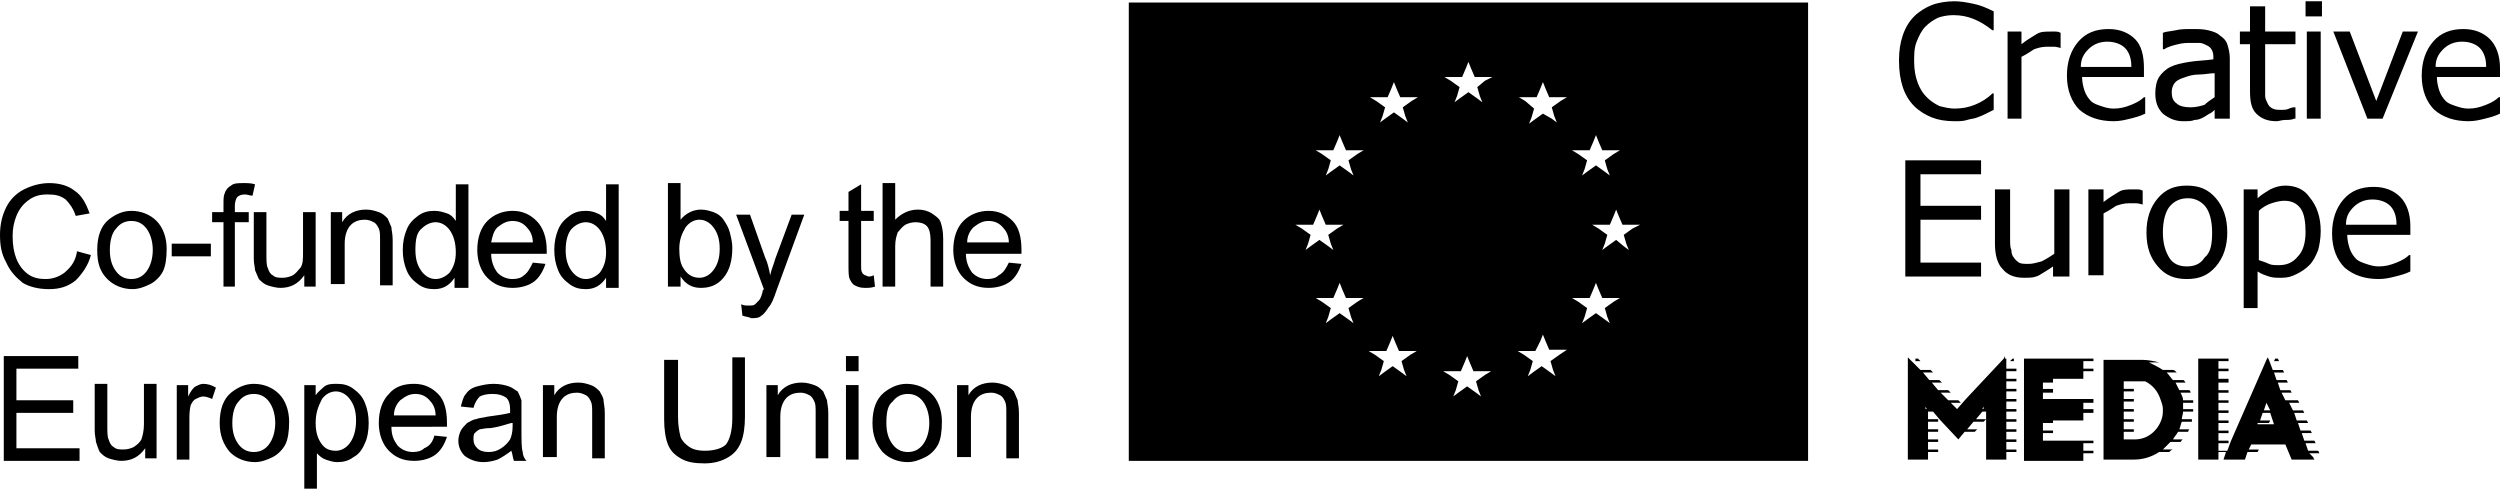 <svg baseProfile="tiny" xmlns="http://www.w3.org/2000/svg" viewBox="0 0 198 38.7"><path d="M6.1 19.9l1.1.3c-.2.8-.7 1.5-1.2 2-.6.5-1.3.7-2.1.7-.9 0-1.6-.2-2.1-.5-.5-.4-1-.9-1.3-1.6-.4-.7-.5-1.4-.5-2.2 0-.9.2-1.6.5-2.2.3-.6.8-1.1 1.4-1.4.6-.3 1.3-.5 2-.5.8 0 1.5.2 2 .6.6.4.9 1 1.2 1.8l-1.1.2c-.2-.6-.5-1-.8-1.3-.4-.3-.8-.4-1.4-.4-.6 0-1.1.1-1.6.5-.4.3-.7.7-.9 1.2-.2.5-.3 1-.3 1.6 0 .7.1 1.3.3 1.8.2.5.5.9.9 1.2.4.3.9.4 1.4.4.6 0 1.1-.2 1.5-.5.6-.5.9-1 1-1.7zM7.7 19.8c0-1.1.3-1.9.9-2.4.5-.4 1.1-.7 1.8-.7.8 0 1.5.3 2 .8s.8 1.3.8 2.2c0 .8-.1 1.4-.3 1.8-.2.4-.6.8-1 1-.4.2-.9.4-1.4.4-.8 0-1.5-.3-2-.8-.6-.6-.8-1.3-.8-2.3zm1 0c0 .8.2 1.3.5 1.7.3.4.7.6 1.2.6s.9-.2 1.2-.6c.3-.4.5-1 .5-1.7s-.2-1.3-.5-1.7c-.3-.4-.7-.6-1.2-.6s-.9.2-1.2.6c-.3.3-.5.9-.5 1.7zM13.6 20.3v-1h3.1v1h-3.1zM17.7 22.7v-5.1h-.9v-.8h.9v-.6c0-.4 0-.7.1-.9.1-.3.3-.5.5-.6.2-.2.6-.2 1-.2.3 0 .6 0 .9.1l-.2.9c-.2 0-.4-.1-.6-.1-.3 0-.5.1-.6.2-.1.1-.2.4-.2.7v.5h1.1v.8h-1.1v5.1h-.9zM24.1 22.7v-.9c-.5.7-1.1 1-1.9 1-.3 0-.7-.1-1-.2-.3-.1-.5-.3-.7-.5-.1-.2-.2-.5-.3-.7 0-.2-.1-.5-.1-.9v-3.7h1v3.3c0 .5 0 .9.1 1.1.1.3.2.5.4.6.2.2.5.2.8.2.3 0 .6-.1.8-.2.3-.2.4-.4.6-.6.2-.3.2-.7.2-1.2v-3.2h1v5.9h-.9zM26.2 22.7v-5.9h.9v.8c.4-.7 1.1-1 1.9-1 .4 0 .7.1 1 .2.3.1.5.3.7.5.1.2.2.5.3.7 0 .2.1.5.1 1v3.6h-1V19c0-.4 0-.7-.1-.9-.1-.2-.2-.4-.4-.5-.2-.1-.4-.2-.7-.2-.4 0-.8.1-1.1.4-.3.3-.5.8-.5 1.5v3.2h-1.1zM36 22.7V22c-.4.6-.9.9-1.6.9-.5 0-.9-.1-1.3-.4-.4-.3-.7-.6-.9-1.1-.2-.5-.3-1-.3-1.6 0-.6.1-1.1.3-1.6.2-.5.5-.8.9-1.1.4-.3.8-.4 1.3-.4.4 0 .7.1 1 .2.3.1.5.3.7.6v-2.9h1v8.2H36zm-3.1-2.9c0 .8.2 1.3.5 1.7.3.4.7.6 1.1.6.4 0 .8-.2 1.1-.5.3-.4.5-.9.5-1.6 0-.8-.2-1.4-.5-1.8-.3-.4-.7-.6-1.1-.6-.4 0-.8.2-1.1.5-.4.3-.5.9-.5 1.7zM42.2 20.8l1 .1c-.2.6-.5 1.1-.9 1.4-.4.3-1 .5-1.7.5-.9 0-1.5-.3-2-.8s-.8-1.3-.8-2.2c0-1 .3-1.8.8-2.3.5-.5 1.2-.8 2-.8s1.4.3 1.9.8.8 1.3.8 2.3v.3h-4.4c0 .6.2 1.1.5 1.5.3.3.7.5 1.2.5.4 0 .7-.1.9-.3.3-.2.5-.6.7-1zm-3.3-1.6h3.3c0-.5-.2-.9-.4-1.1-.3-.4-.7-.6-1.2-.6s-.8.2-1.2.5c-.3.3-.4.7-.5 1.2zM48 22.7V22c-.4.6-.9.9-1.6.9-.5 0-.9-.1-1.3-.4-.4-.3-.7-.6-.9-1.1-.2-.5-.3-1-.3-1.6 0-.6.1-1.1.3-1.6.2-.5.5-.8.9-1.1.4-.3.8-.4 1.3-.4.4 0 .7.1.9.2.3.1.5.3.7.6v-2.9h1v8.2h-1zm-3.2-2.9c0 .8.2 1.3.5 1.7.3.4.7.6 1.1.6.4 0 .8-.2 1.1-.5.3-.4.5-.9.5-1.6 0-.8-.2-1.4-.5-1.8-.3-.4-.7-.6-1.1-.6-.4 0-.8.2-1.1.5-.3.3-.5.9-.5 1.7zM53.8 22.7h-.9v-8.2h1v2.9c.4-.5 1-.8 1.6-.8.4 0 .7.1 1 .2.3.1.6.3.8.6.2.3.4.6.5 1 .1.4.2.8.2 1.2 0 1-.2 1.8-.7 2.4-.5.6-1.1.8-1.8.8s-1.2-.3-1.6-.9v.8zm0-3c0 .7.1 1.2.3 1.5.3.5.7.8 1.3.8.4 0 .8-.2 1.1-.6.3-.4.5-.9.5-1.7 0-.8-.2-1.3-.5-1.7-.3-.4-.7-.6-1.1-.6-.4 0-.8.2-1.1.6-.3.5-.5 1-.5 1.7zM58.8 25l-.1-.9c.2.1.4.1.6.1.2 0 .4 0 .5-.1l.3-.3c.1-.1.2-.3.3-.7 0-.1 0-.1.1-.2L58.3 17h1.1l1.2 3.4c.2.4.3.9.4 1.4.1-.5.3-.9.4-1.3l1.3-3.5h1l-2.2 6c-.2.6-.4 1.1-.6 1.3-.2.3-.4.6-.6.7-.2.2-.5.2-.8.2-.2-.1-.4-.1-.7-.2zM69.2 21.8l.1.9c-.3.1-.5.1-.8.1-.4 0-.6-.1-.8-.2-.2-.1-.3-.3-.4-.5-.1-.2-.1-.6-.1-1.2v-3.4h-.7v-.8h.7v-1.5l1-.6v2.1h1v.8h-1V21c0 .3 0 .5.1.6 0 .1.1.1.2.2.1 0 .2.1.3.1.1 0 .2 0 .4-.1zM69.9 22.7v-8.2h1v2.9c.5-.5 1.1-.8 1.8-.8.4 0 .8.1 1.1.3.3.2.6.4.7.7.1.3.2.7.2 1.3v3.8h-1V19c0-.5-.1-.9-.3-1.1-.2-.2-.5-.3-.9-.3-.3 0-.6.1-.8.2-.3.2-.4.4-.6.6-.1.3-.2.6-.2 1.1v3.2h-1zM79.9 20.8l1 .1c-.2.6-.5 1.1-.9 1.4-.4.3-1 .5-1.7.5-.9 0-1.5-.3-2-.8s-.8-1.3-.8-2.2c0-1 .3-1.8.8-2.3.5-.5 1.2-.8 2-.8s1.4.3 1.9.8.7 1.3.7 2.3v.3h-4.4c0 .6.2 1.1.5 1.5.3.3.7.5 1.2.5.4 0 .7-.1.9-.3.4-.2.6-.6.8-1zm-3.3-1.6h3.3c0-.5-.2-.9-.4-1.1-.3-.4-.7-.6-1.2-.6s-.8.2-1.2.5c-.3.3-.5.7-.5 1.2zM.3 36.4v-8.2h5.9v1H1.3v2.5h4.5v1H1.3v2.8h5v1h-6zM11.5 36.4v-.9c-.5.7-1.1 1-1.9 1-.3 0-.7-.1-1-.2-.3-.1-.5-.3-.7-.5-.1-.2-.2-.5-.3-.8 0-.2-.1-.5-.1-.9v-3.7h1v3.3c0 .5 0 .9.1 1.1.1.3.2.5.4.6.2.2.5.2.8.2.3 0 .6-.1.8-.2.3-.2.5-.4.6-.6.1-.3.2-.7.2-1.2v-3.2h1v5.9h-.9zM14 36.4v-5.9h.9v.9c.2-.4.4-.7.6-.8.2-.1.4-.2.6-.2.3 0 .7.1 1 .3l-.3.9c-.2-.1-.5-.2-.7-.2-.2 0-.4.1-.6.2-.2.1-.3.3-.4.5-.1.4-.1.8-.1 1.2v3.1h-1zM17.4 33.5c0-1.1.3-1.9.9-2.4.5-.4 1.1-.7 1.8-.7.8 0 1.5.3 2 .8s.8 1.3.8 2.2c0 .8-.1 1.4-.3 1.8-.2.4-.6.8-1 1-.4.2-.9.4-1.4.4-.8 0-1.5-.3-2-.8-.5-.6-.8-1.3-.8-2.3zm1 0c0 .8.2 1.3.5 1.7.3.4.7.6 1.2.6s.9-.2 1.2-.6c.3-.4.5-1 .5-1.7s-.2-1.3-.5-1.7c-.3-.4-.7-.6-1.2-.6s-.9.2-1.2.6c-.3.3-.5.9-.5 1.7zM24.1 38.7v-8.2h.9v.8c.2-.3.5-.5.7-.7.3-.2.6-.2 1-.2.5 0 .9.1 1.3.4.4.3.7.6.9 1.1.2.5.3 1 .3 1.6 0 .6-.1 1.2-.3 1.6-.2.5-.5.9-.9 1.1-.4.3-.8.4-1.3.4-.3 0-.6-.1-.9-.2-.3-.1-.5-.3-.7-.5v2.9h-1zm.9-5.2c0 .8.2 1.3.5 1.7.3.4.7.5 1.1.5.4 0 .8-.2 1.1-.6.3-.4.5-1 .5-1.8s-.2-1.3-.5-1.7c-.3-.4-.7-.6-1.1-.6-.4 0-.8.2-1.1.6-.3.6-.5 1.1-.5 1.9zM34.4 34.5l1 .1c-.2.6-.5 1.1-.9 1.4-.4.3-1 .5-1.7.5-.9 0-1.5-.3-2-.8s-.8-1.3-.8-2.2c0-1 .3-1.8.8-2.3.5-.6 1.2-.8 2-.8s1.4.3 1.9.8.7 1.3.7 2.3v.3H31c0 .7.2 1.1.5 1.5.3.3.7.5 1.2.5.4 0 .7-.1.9-.3.5-.2.7-.6.8-1zm-3.2-1.6h3.3c0-.5-.2-.9-.4-1.1-.3-.4-.7-.6-1.2-.6s-.8.2-1.2.5c-.3.3-.5.7-.5 1.2zM40.5 35.7c-.4.3-.7.5-1.1.7-.3.1-.7.2-1.1.2-.6 0-1.1-.2-1.5-.5-.3-.3-.5-.7-.5-1.2 0-.3.1-.6.2-.8.1-.2.3-.4.5-.6.2-.1.5-.3.7-.3.2-.1.5-.1.9-.2.8-.1 1.4-.2 1.8-.3v-.3c0-.4-.1-.7-.3-.9-.3-.2-.6-.3-1.1-.3-.5 0-.8.1-1 .2-.2.2-.4.5-.5.9l-1-.1c.1-.4.2-.8.4-1 .2-.3.5-.5.9-.6.4-.1.8-.2 1.3-.2s.9.1 1.2.2c.3.1.5.3.7.4.1.2.2.4.3.7V34c0 .9 0 1.5.1 1.8 0 .2.1.5.3.7h-1c-.1-.3-.1-.5-.2-.8zm0-2.2c-.4.1-.9.3-1.6.4-.5 0-.8.1-.9.1-.2.1-.3.2-.4.3-.1.1-.1.3-.1.5 0 .3.1.5.3.7.2.2.5.3.9.3s.7-.1 1-.3c.3-.2.5-.4.7-.7.1-.2.2-.6.2-1v-.3zM43 36.4v-5.9h.9v.8c.4-.7 1.1-1 1.9-1 .4 0 .7.1 1 .2.3.1.5.3.7.5.1.2.3.5.3.7 0 .2.1.5.1 1v3.6h-1v-3.6c0-.4 0-.7-.1-.9-.1-.2-.2-.4-.4-.5-.2-.1-.4-.2-.7-.2-.4 0-.8.1-1.1.4-.3.3-.5.8-.5 1.5v3.2H43zM57.9 28.3H59V33c0 .8-.1 1.5-.3 2-.2.5-.5.9-1 1.2-.5.3-1.1.5-1.9.5-.8 0-1.4-.1-1.9-.4-.5-.3-.8-.6-1-1.1-.2-.5-.3-1.2-.3-2v-4.7h1.1V33c0 .7.1 1.2.2 1.6.1.3.4.6.7.8.3.2.7.3 1.2.3.8 0 1.4-.2 1.7-.5.3-.4.5-1.1.5-2.1v-4.8zM60.7 36.4v-5.9h.9v.8c.4-.7 1.1-1 1.9-1 .4 0 .7.1 1 .2.3.1.5.3.7.5.1.2.2.5.3.7 0 .2.1.5.1 1v3.6h-1v-3.6c0-.4 0-.7-.1-.9-.1-.2-.2-.4-.4-.5-.2-.1-.4-.2-.7-.2-.4 0-.8.1-1.1.4-.3.3-.5.8-.5 1.5v3.2h-1.1zM67 29.4v-1.2h1v1.2h-1zm0 7v-5.9h1v5.9h-1zM69.1 33.5c0-1.1.3-1.9.9-2.4.5-.4 1.1-.7 1.8-.7.8 0 1.5.3 2 .8s.8 1.3.8 2.2c0 .8-.1 1.4-.3 1.8-.2.4-.6.8-1 1-.4.2-.9.4-1.4.4-.8 0-1.5-.3-2-.8-.5-.6-.8-1.3-.8-2.3zm1.1 0c0 .8.2 1.3.5 1.7.3.4.7.6 1.2.6s.9-.2 1.2-.6c.3-.4.5-1 .5-1.7s-.2-1.3-.5-1.7c-.3-.4-.7-.6-1.2-.6s-.9.2-1.2.6c-.4.3-.5.9-.5 1.7zM75.8 36.4v-5.9h.9v.8c.4-.7 1.1-1 1.9-1 .4 0 .7.1 1 .2.3.1.5.3.7.5.1.2.2.5.3.7 0 .2.1.5.1 1v3.6h-1v-3.6c0-.4 0-.7-.1-.9-.1-.2-.2-.4-.4-.5-.2-.1-.4-.2-.7-.2-.4 0-.8.1-1.1.4-.3.3-.5.8-.5 1.5v3.2h-1.1zM157.9 8.7l-.6.3c-.2.1-.4.2-.7.3-.2.1-.5.1-.8.2-.3.1-.6.1-1 .1-.7 0-1.3-.1-1.8-.3-.5-.2-1-.5-1.4-.9-.4-.4-.7-.9-.9-1.5-.2-.6-.3-1.3-.3-2.1s.1-1.4.3-2c.2-.6.5-1.1.9-1.5.4-.4.9-.7 1.4-.9.5-.2 1.2-.3 1.8-.3.5 0 1 .1 1.5.2s1 .3 1.6.6v1.5h-.1c-.5-.4-1-.7-1.5-.9-.5-.2-1-.3-1.6-.3-.5 0-.9.1-1.2.2-.4.2-.7.4-1 .7-.3.3-.5.7-.7 1.2-.2.5-.2 1-.2 1.6 0 .6.1 1.2.3 1.7.2.5.4.8.7 1.1.3.3.6.5 1 .7.4.1.8.2 1.2.2.6 0 1.1-.1 1.6-.3.5-.2 1-.5 1.4-.9h.1v1.3zM163.3 3.8c-.2 0-.4-.1-.6-.1h-.6c-.4 0-.7.1-1 .2-.3.2-.6.4-1 .6v4.9H159V2.5h1.1v1c.5-.4.9-.6 1.2-.8.3-.2.7-.2 1.1-.2h.4c.1 0 .2 0 .4.1v1.2zM169.9 6.1h-5c0 .4.1.8.2 1.1.1.3.3.6.5.8.2.2.5.3.8.4.3.1.6.2 1 .2.5 0 .9-.1 1.4-.3.5-.2.8-.4 1-.6h.1V9c-.4.2-.8.3-1.2.4-.4.1-.8.2-1.3.2-1.1 0-2-.3-2.7-.9-.6-.6-1-1.5-1-2.7 0-1.1.3-2 .9-2.7.6-.7 1.4-1 2.4-1 .9 0 1.6.3 2.1.8s.7 1.3.7 2.3v.7zm-1.1-.9c0-.6-.2-1.1-.5-1.4-.3-.3-.8-.5-1.4-.5-.6 0-1.1.2-1.5.6-.4.4-.6.8-.6 1.4h4zM176.5 9.4h-1.1v-.7c-.1.1-.2.2-.4.3-.2.1-.3.2-.5.3-.2.1-.4.2-.7.2-.2.1-.5.1-.9.1-.6 0-1.1-.2-1.6-.6-.4-.4-.6-.9-.6-1.6 0-.5.1-1 .3-1.3.2-.3.5-.6.9-.8.4-.2.9-.3 1.5-.4.6-.1 1.2-.1 1.9-.2 0-.3 0-.5-.1-.7-.1-.2-.2-.3-.4-.4-.2-.1-.4-.2-.6-.2h-.7c-.3 0-.6 0-1 .1s-.8.2-1.1.4h-.1V2.6c.2-.1.5-.1 1-.2.4-.1.8-.1 1.3-.1s.9 0 1.3.1.7.2.9.4c.3.2.5.4.6.7.1.3.2.7.2 1.1v4.8zm-1.1-1.7V5.8c-.4 0-.8.1-1.2.1-.5 0-.8.1-1.1.2-.3.1-.6.2-.8.4-.2.2-.3.5-.3.8 0 .4.1.7.4.9.2.2.6.3 1.1.3.4 0 .8-.1 1.1-.2.2-.2.5-.4.8-.6zM181.7 9.4c-.2.1-.5.1-.7.1-.3 0-.5.1-.7.1-.7 0-1.2-.2-1.6-.6-.4-.4-.5-1-.5-1.8V3.5h-.8v-1h.8v-2h1.2v2h2.4v1h-2.4V7.6c0 .2.1.4.2.6.1.2.2.3.4.4.2.1.4.1.7.1.2 0 .4 0 .6-.1.2-.1.4-.1.4-.1h.1v.9zM183.9 1.3h-1.3V.1h1.3v1.2zm-.1 8.1h-1.1V2.5h1.1v6.9zM191.5 2.5l-2.8 6.9h-1.2l-2.7-6.9h1.3l2.1 5.5 2.1-5.5h1.2zM198 6.1h-5c0 .4.1.8.2 1.1.1.3.3.6.5.8.2.2.5.3.8.4.3.1.6.2 1 .2.5 0 .9-.1 1.4-.3.5-.2.8-.4 1-.6h.1V9c-.4.2-.8.3-1.2.4-.4.1-.8.2-1.3.2-1.1 0-2-.3-2.7-.9-.6-.6-1-1.5-1-2.7 0-1.1.3-2 .9-2.7.6-.7 1.4-1 2.4-1 .9 0 1.6.3 2.1.8s.8 1.3.8 2.3v.7zm-1.1-.9c0-.6-.2-1.1-.5-1.4-.3-.3-.8-.5-1.4-.5-.6 0-1.1.2-1.5.6-.4.4-.6.8-.6 1.4h4zM156.9 21.9h-6v-9.2h6v1.1h-4.8v2.5h4.8v1.1h-4.8v3.4h4.8v1.1zM163.8 21.9h-1.2v-.8c-.4.3-.8.5-1.1.7-.4.2-.7.2-1.2.2-.7 0-1.3-.2-1.7-.7-.4-.4-.6-1.1-.6-2V15h1.2v3.9c0 .4 0 .7.1.9 0 .3.1.5.2.6.1.2.3.3.4.4.2.1.4.1.8.1.3 0 .6-.1 1-.2.4-.2.7-.4 1-.6V15h1.2v6.9zM169.8 16.2c-.2 0-.4-.1-.6-.1h-.6c-.4 0-.7.1-1 .2-.3.2-.6.4-1 .6v4.9h-1.2V15h1.2v1c.5-.4.9-.6 1.2-.8.3-.2.7-.2 1.1-.2h.4c.1 0 .2 0 .4.1v1.1zM176.4 18.4c0 1.1-.3 2-.9 2.7-.6.7-1.3 1-2.3 1-1 0-1.7-.3-2.3-1-.6-.7-.9-1.5-.9-2.7 0-1.1.3-2 .9-2.7.6-.7 1.3-1 2.3-1 1 0 1.7.3 2.3 1 .6.7.9 1.6.9 2.7zm-1.2 0c0-.9-.2-1.6-.5-2-.3-.4-.8-.7-1.4-.7-.6 0-1.1.2-1.5.7-.3.4-.5 1.1-.5 2 0 .9.2 1.5.5 2s.8.7 1.4.7c.6 0 1.1-.2 1.4-.7.5-.4.6-1.1.6-2zM183.8 18.3c0 .6-.1 1.1-.2 1.5-.2.5-.4.9-.7 1.2-.3.3-.6.5-1 .7-.4.2-.7.3-1.2.3-.4 0-.7 0-1-.1-.3-.1-.6-.2-.9-.4v2.9h-1.1V15h1.1v.7c.3-.3.7-.5 1-.7.4-.2.8-.3 1.2-.3.8 0 1.5.3 1.9.9.6.7.9 1.6.9 2.7zm-1.2.1c0-.8-.1-1.5-.4-1.9-.3-.4-.7-.6-1.3-.6-.3 0-.7.1-1 .2-.3.1-.7.3-1 .6v3.9c.3.1.6.2.8.3.2.1.5.1.8.1.6 0 1.1-.2 1.5-.7.4-.4.6-1.1.6-1.9zM190.9 18.6h-5c0 .4.1.8.2 1.1.1.3.3.6.5.8.2.2.5.3.8.4.3.1.6.2 1 .2.5 0 .9-.1 1.4-.3.5-.2.8-.4 1-.6h.1v1.3c-.4.2-.8.3-1.2.4-.4.1-.8.2-1.3.2-1.1 0-2-.3-2.7-.9-.6-.6-1-1.5-1-2.7 0-1.1.3-2 .9-2.7.6-.7 1.4-1 2.4-1 .9 0 1.6.3 2.1.8s.8 1.3.8 2.3v.7zm-1.1-.9c0-.6-.2-1.1-.5-1.4-.3-.3-.8-.5-1.4-.5-.6 0-1.1.2-1.5.6-.4.4-.6.8-.6 1.4h4zM89.4.2v36.3h53.8V.2H89.4zm35.7 11.7h.8l.3-.7.2-.5.2.5.3.7h1.4l-.5.3-.7.5.2.7.2.5-.4-.3-.7-.5-.7.5-.4.3.2-.5.2-.7-.7-.5-.5-.3h.6zm-21.7 7.9l.2-.5.2-.7-.7-.5-.5-.3h1.4l.3-.7.2-.5.2.5.3.7h1.4l-.5.3-.7.5.2.7.2.5-.4-.3-.7-.5-.7.5-.4.3zm4.1 4.1l-.7.5.2.7.2.5-.4-.3-.7-.5-.7.5-.4.3.2-.5.2-.7-.7-.5-.5-.3h1.4l.3-.7.2-.5.2.5.3.7h1.4l-.5.3zm0-11.7l-.7.5.2.7.2.5-.4-.3-.7-.5-.7.5-.4.3.2-.5.2-.7-.7-.5-.5-.3h1.4l.3-.7.2-.5.2.5.3.7h1.4l-.5.3zm4.2 15.9l-.7.5.2.7.2.5-.4-.3-.7-.5-.7.5-.4.3.2-.5.2-.7-.7-.5-.5-.3h1.4l.3-.7.2-.5.2.5.3.7h1.4l-.5.3zm.1-20.1l-.7.5.2.7.2.5-.4-.3-.7-.5-.7.5-.4.3.2-.5.2-.7-.7-.5-.5-.3h1.4l.3-.7.2-.5.2.5.3.7h1.4l-.5.3zm5.8 21.7l-.7.5.2.7.2.5-.4-.3-.7-.5-.7.5-.4.3.2-.5.2-.7-.7-.5-.5-.3h1.4l.3-.7.2-.5.2.5.3.7h1.4l-.5.3zm0-23.3l-.6.5.2.7.2.5-.4-.3-.7-.5-.7.5-.4.3.2-.5.2-.7-.7-.5-.5-.3h1.4l.3-.7.2-.5.2.5.3.7h1.4l-.6.3zm5.9 21.7l-.7.5.2.7.2.5-.4-.3-.7-.5-.7.5-.4.3.2-.5.2-.7-.7-.5-.5-.3h1.4l.4-.8.2-.5.2.5.3.7h1.4l-.6.4zm.1-20.1l-.7.5.2.7.2.5-.4-.3-.7-.4-.7.5-.4.3.2-.5.2-.7-.7-.6-.5-.3h1.4l.3-.7.2-.5.2.5.3.7h1.4l-.5.3zm4.2 15.9l-.7.5.2.7.2.5-.4-.3-.7-.5-.7.5-.4.3.2-.5.2-.7-.7-.5-.5-.3h1.4l.3-.7.2-.5.2.5.3.7h1.4l-.5.3zm1.5-5.8l-.7.5.2.7.2.5-.4-.3-.6-.5-.7.5-.4.3.2-.5.2-.7-.7-.5-.5-.3h1.4l.3-.7.2-.5.2.5.3.7h1.4l-.6.3zM182.9 35.9h.8l-.1-.2h-.8l-.2-.6h.8l-.1-.2h-.8l-.2-.6h.8l-.1-.2h-.8l-.2-.6h.8l-.1-.2h-.8l-.2-.6h.8l-.1-.2h-.8l-.3-.6h.8l-.1-.2h-1l-.3-.6h.8l-.1-.2h-.8l-.2-.6h.8l-.1-.2h-.8l-.2-.6h.8l-.1-.2h-.8l-.3-.8-.1-.2-.1.2-.7 1.6-.7 1.6-.7 1.6-.7 1.6-.3.8h-.7v-.6h.8v-.2h-.8v-.6h.8v-.2h-.8v-.6h.8v-.2h-.8v-.6h.8v-.2h-.8v-.6h.8v-.2h-.8v-.6h.8v-.2h-.8v-.6h.8V30h-.8v-.6h.8v-.2h-.8v-.6h.8v-.2H174.1v8h1.6v-.6h.6l-.2.6h1.7l.2-.6h.8l.1-.2h-.8l.2-.4h2.7l.5 1.2h1.8l-.1-.2-.3-.3zm-3.4-4l.3.6h-.5l.2-.6zm.2 1.6l.1-.2h-.8l.2-.6h.6l.2.6.1.3h-1.3v-.1h.9zM172.9 31.9h.8v-.2h-.8c0-.2-.1-.4-.2-.6h.8c0-.1-.1-.2-.1-.2h-.8l-.3-.6h.8c-.1-.1-.1-.2-.2-.2h-.8c-.2-.2-.3-.4-.5-.6h.8c-.1-.1-.2-.2-.3-.2h-.8c-.3-.2-.7-.4-1.1-.6h.8c-.4-.1-.9-.2-1.3-.2H166.6v7.9h2.4c.7 0 1.4-.2 2-.6h.8c.1-.1.2-.2.3-.2h-.8l.6-.6h.8c.1-.1.1-.2.2-.2h-.8c.1-.2.3-.4.4-.6h.8c0-.1.1-.2.1-.2h-.8c.1-.2.1-.4.2-.6h.8v-.2h-.8c0-.2.1-.4.1-.6h.8v-.2h-.8v-.5zm-1.8-.3c.1.3.2.5.2.8 0 .3 0 .5-.1.8-.3.9-1.1 1.6-2.1 1.6h-.9v-.6h.8V34h-.8v-.6h.8v-.2h-.8v-.6h.8v-.2h-.8v-.6h.8v-.2h-.8V31h.8v-.2h-.8v-.6h1.7c.6.3 1 .8 1.2 1.4zM158.8 28.4v-.2l-.1.2-1.5 1.6-1.5 1.6-.7.8-.5-.5h.8l-.2-.2h-.8l-.6-.6h.8l-.2-.2h-.8l-.5-.6h.8l-.2-.2h-.8l-.5-.6h.8l-.2-.2h-.8l-.8-.8-.2-.2V36.4h1.6v-.6h.8v-.2h-.8V35h.8v-.2h-.8v-.6h.8V34h-.8v-.6h.8v-.2h-.8v-.6h.4l.5.6 1.5 1.6.5-.6h.8l.2-.2h-.8l.5-.6h.8l.2-.2h-.8l.5-.6h.3V36.4H158.9v-.6h.8v-.2h-.8V35h.8v-.2h-.8v-.6h.8V34h-.8v-.6h.8v-.2h-.8v-.6h.8v-.2h-.8v-.6h.8v-.2h-.8V31h.8v-.2h-.8v-.6h.8V30h-.8v-.6h.8v-.2h-.8v-.8zm-6.3 4v-.2l.1.2h-.1zm4.5 0l.1-.2v.2h-.1zM151.9 28.4h-.2v.2h.4zM159.2 28.6h.3v-.2h-.1zM161.1 28.4h-.8v8.1H165v-.6h.8v-.2h-.8v-.6h.8v-.2h-4v-.6h.8v-.2h-.8v-.6h.8v-.2h2.4v-.6h.8v-.3h-.8v-.5h.8v-.3h-4v-.5h.8v-.3h-.8v-.5h.8V30h2.4v-.6h.8v-.2h-.8v-.6h.8v-.2h-4.7zM180.4 28.4h-.2l-.1.2h.4z"/></svg>